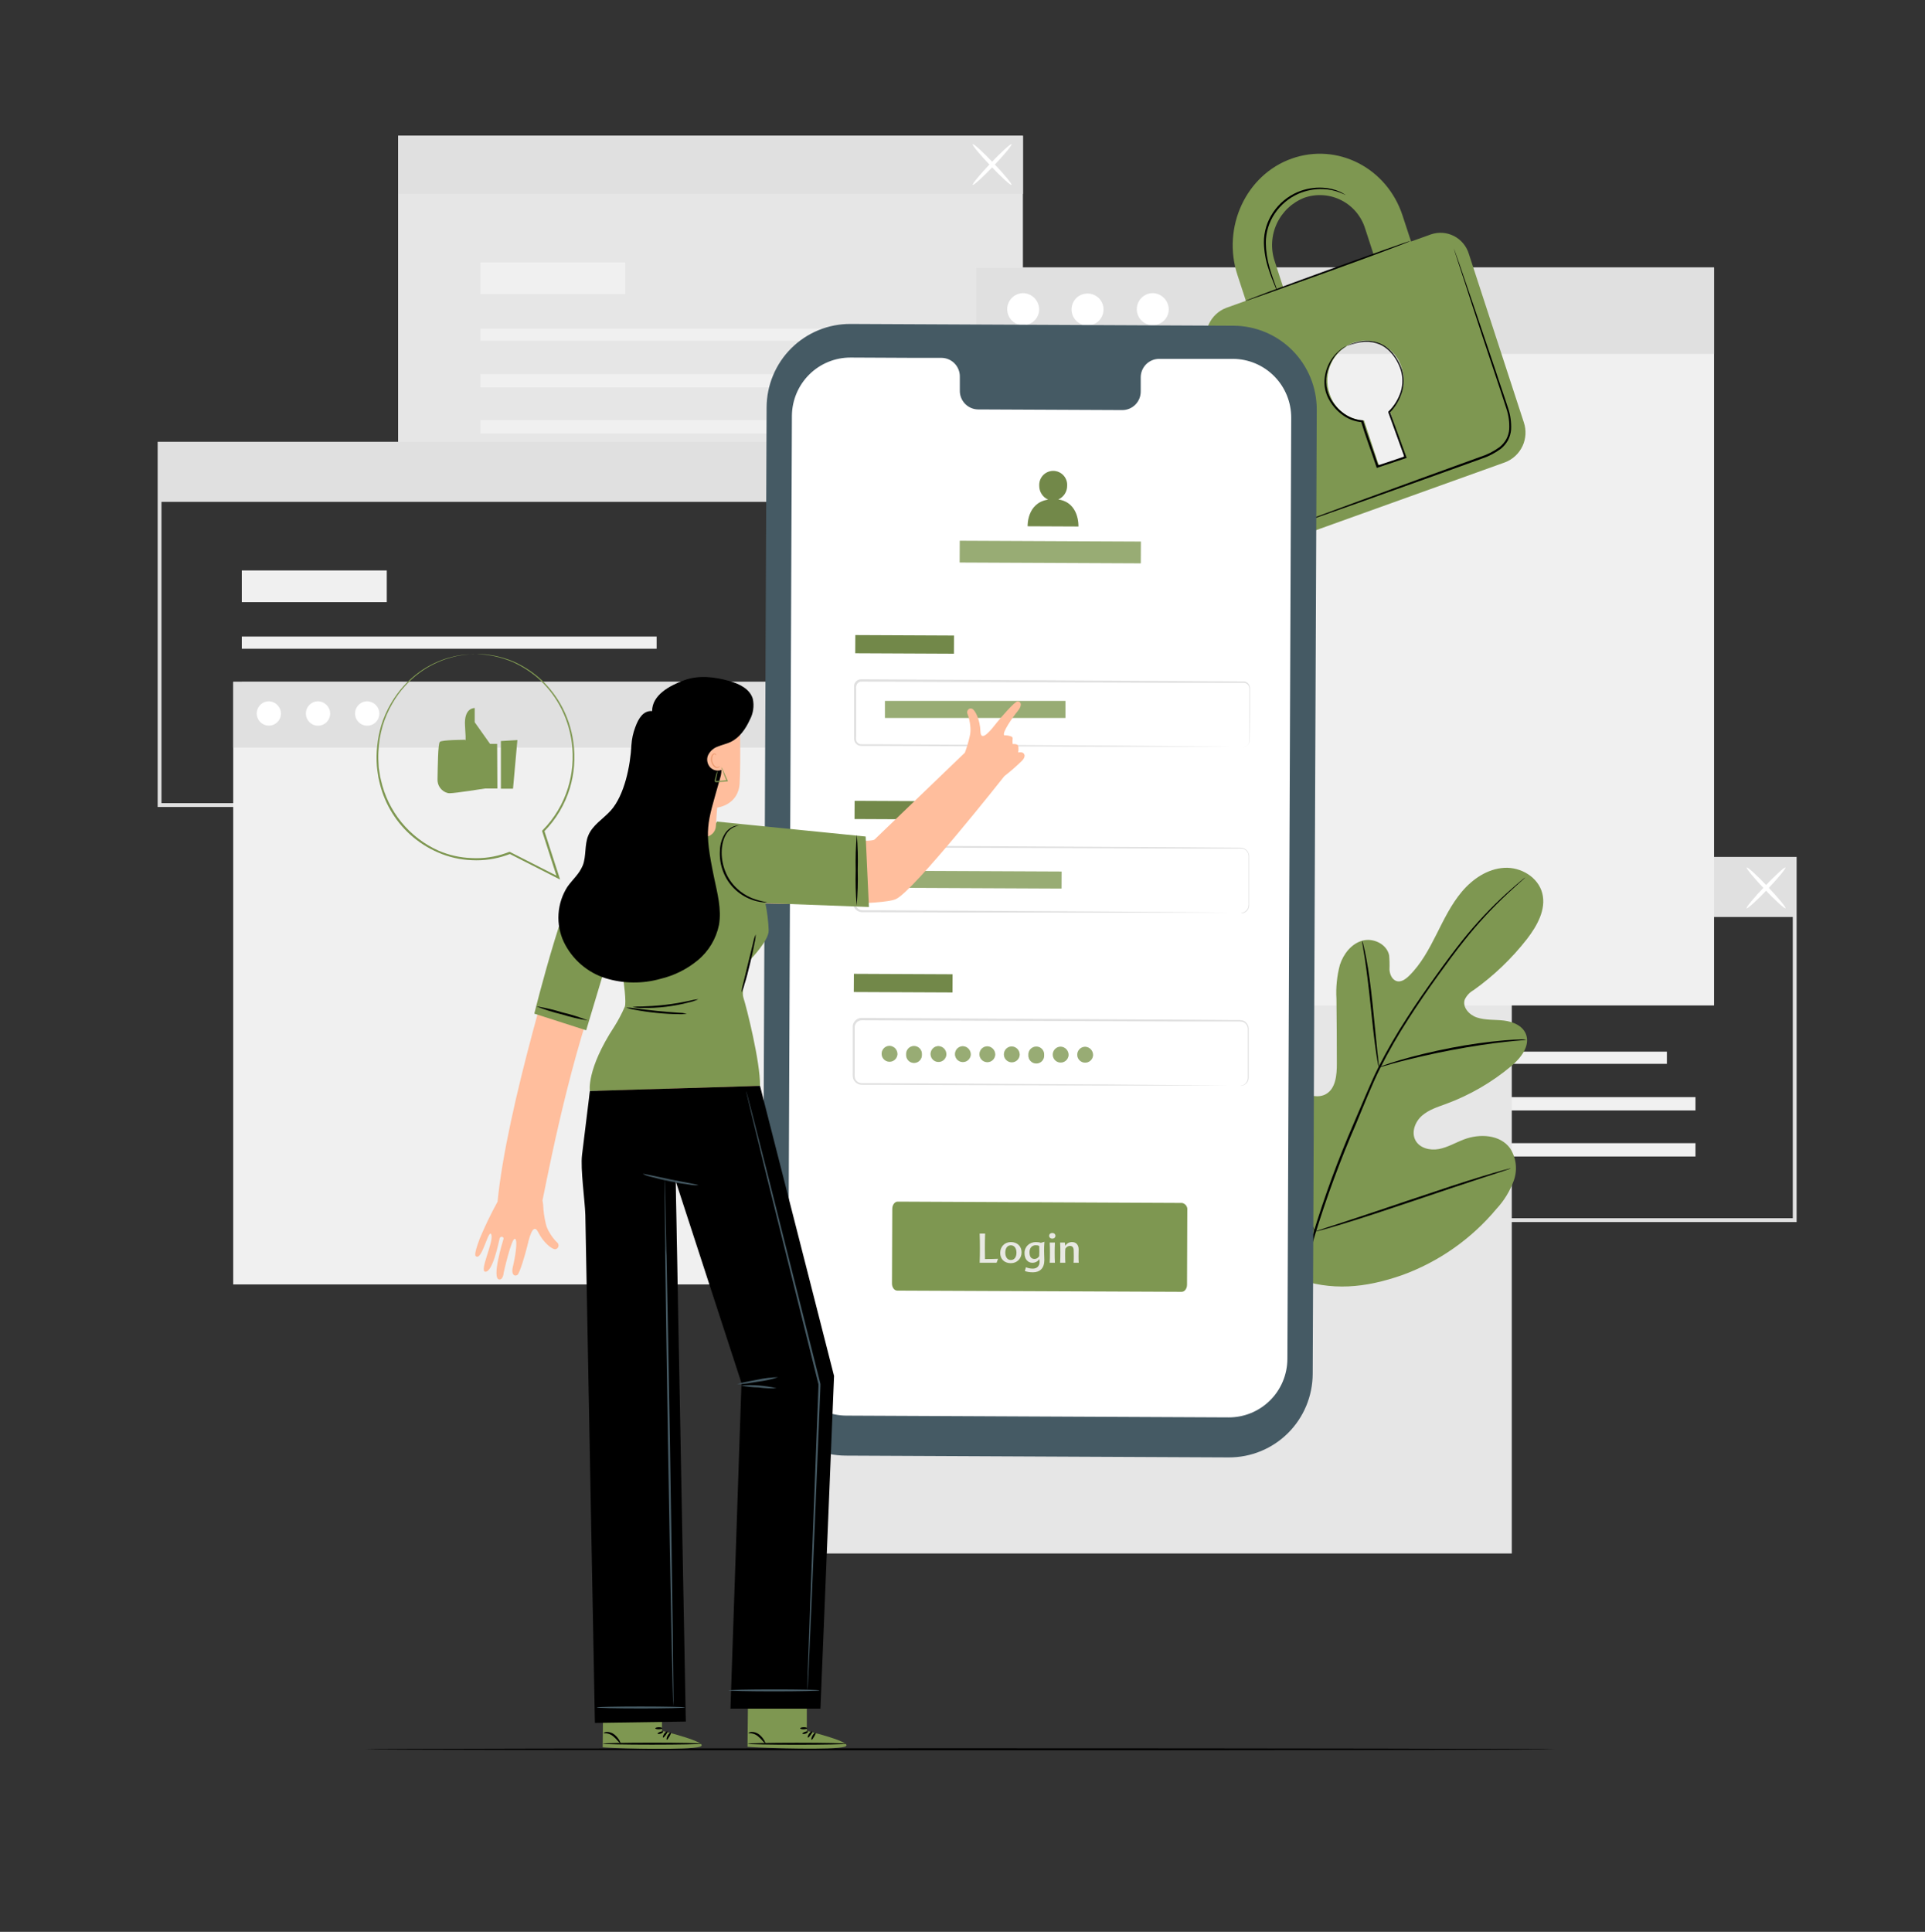 <svg width="284" height="285" viewBox="0 0 284 285" fill="none" xmlns="http://www.w3.org/2000/svg">
<rect x="0" y="0" width="284" height="285" fill="#333333" stroke="none"/>
<path d="M265.059 180.287H172.297V126.418H265.059V180.287ZM172.863 179.719H264.493V126.986H172.863V179.719Z" fill="#E0E0E0"/>
<path d="M245.92 155.145H184.719V156.945H245.92V155.145Z" fill="#F0F0F0"/>
<path d="M250.137 161.855H184.719V163.821H250.137V161.855Z" fill="#F0F0F0"/>
<path d="M250.137 168.648H184.719V170.614H250.137V168.648Z" fill="#F0F0F0"/>
<path d="M206.108 145.391H184.719V150.065H206.108V145.391Z" fill="#F0F0F0"/>
<path d="M264.773 126.703H172.594V135.28H264.773V126.703Z" fill="#E0E0E0"/>
<path d="M257.68 133.998C257.561 133.885 258.75 132.448 260.329 130.789C261.908 129.13 263.295 127.875 263.408 127.983C263.521 128.091 262.338 129.534 260.759 131.198C259.18 132.862 257.793 134.112 257.68 133.998Z" fill="white"/>
<path d="M263.424 133.995C263.31 134.109 261.929 132.859 260.345 131.195C258.76 129.53 257.577 128.093 257.696 127.98C257.815 127.866 259.19 129.116 260.775 130.786C262.36 132.456 263.531 133.881 263.424 133.995Z" fill="white"/>
<path d="M150.913 20.027H58.734V73.334H150.913V20.027Z" fill="#E6E6E6"/>
<path d="M132.069 48.473H70.867V50.273H132.069V48.473Z" fill="#F0F0F0"/>
<path d="M136.285 55.188H70.867V57.153H136.285V55.188Z" fill="#F0F0F0"/>
<path d="M136.285 61.98H70.867V63.946H136.285V61.98Z" fill="#F0F0F0"/>
<path d="M92.256 38.719H70.867V43.393H92.256V38.719Z" fill="#F0F0F0"/>
<path d="M150.913 20.027H58.734V28.604H150.913V20.027Z" fill="#E0E0E0"/>
<path d="M143.508 27.282C143.389 27.174 144.578 25.732 146.157 24.073C147.736 22.414 149.123 21.159 149.236 21.273C149.349 21.386 148.166 22.823 146.587 24.482C145.008 26.14 143.621 27.384 143.508 27.282Z" fill="white"/>
<path d="M149.236 27.282C149.123 27.396 147.742 26.146 146.157 24.482C144.572 22.818 143.389 21.386 143.508 21.273C143.627 21.159 145.002 22.409 146.587 24.073C148.172 25.737 149.355 27.174 149.236 27.282Z" fill="white"/>
<path d="M116.003 119.051H23.258V65.176H116.003V119.051ZM23.824 118.483H115.437V65.744H23.824V118.483Z" fill="#E0E0E0"/>
<path d="M96.874 93.906H35.672V95.707H96.874V93.906Z" fill="#F0F0F0"/>
<path d="M101.09 100.621H35.672V102.586H101.09V100.621Z" fill="#F0F0F0"/>
<path d="M101.09 107.414H35.672V109.379H101.09V107.414Z" fill="#F0F0F0"/>
<path d="M57.061 84.156H35.672V88.831H57.061V84.156Z" fill="#F0F0F0"/>
<path d="M115.718 65.461H23.539V74.038H115.718V65.461Z" fill="#E0E0E0"/>
<path d="M223.037 131.395H114.195V229.181H223.037V131.395Z" fill="#E6E6E6"/>
<path d="M119.668 100.594H34.406V189.491H119.668V100.594Z" fill="#F0F0F0"/>
<path d="M119.668 100.594H34.406V110.278H119.668V100.594Z" fill="#E0E0E0"/>
<path d="M41.45 105.335C41.435 105.687 41.317 106.025 41.111 106.31C40.906 106.594 40.621 106.812 40.293 106.936C39.965 107.06 39.608 107.084 39.267 107.006C38.925 106.928 38.614 106.751 38.372 106.497C38.13 106.243 37.967 105.924 37.904 105.578C37.841 105.232 37.881 104.875 38.018 104.552C38.156 104.228 38.385 103.953 38.677 103.759C38.969 103.565 39.312 103.461 39.662 103.461C40.146 103.473 40.606 103.677 40.941 104.028C41.276 104.379 41.459 104.849 41.45 105.335Z" fill="white"/>
<path d="M48.712 105.335C48.697 105.688 48.58 106.029 48.374 106.315C48.168 106.602 47.883 106.821 47.553 106.946C47.224 107.071 46.866 107.096 46.523 107.018C46.179 106.939 45.867 106.762 45.623 106.507C45.38 106.252 45.217 105.93 45.154 105.583C45.091 105.236 45.131 104.877 45.27 104.553C45.408 104.228 45.639 103.951 45.933 103.757C46.227 103.563 46.572 103.46 46.923 103.461C47.408 103.473 47.868 103.677 48.203 104.028C48.538 104.379 48.721 104.849 48.712 105.335Z" fill="white"/>
<path d="M55.97 105.335C55.955 105.688 55.838 106.029 55.632 106.315C55.426 106.602 55.141 106.821 54.811 106.946C54.482 107.071 54.124 107.096 53.781 107.018C53.437 106.939 53.124 106.762 52.881 106.507C52.638 106.252 52.474 105.93 52.412 105.583C52.349 105.236 52.389 104.877 52.528 104.553C52.666 104.228 52.897 103.951 53.191 103.757C53.485 103.563 53.829 103.46 54.181 103.461C54.666 103.473 55.126 103.677 55.461 104.028C55.796 104.379 55.979 104.849 55.97 105.335Z" fill="white"/>
<path d="M252.881 39.469H144.039V148.332H252.881V39.469Z" fill="#F0F0F0"/>
<path d="M252.881 39.469H144.039V52.22H252.881V39.469Z" fill="#E0E0E0"/>
<path d="M153.312 45.717C153.292 46.181 153.137 46.628 152.866 47.004C152.594 47.38 152.219 47.667 151.787 47.831C151.354 47.995 150.883 48.027 150.432 47.925C149.981 47.822 149.57 47.589 149.25 47.254C148.93 46.919 148.715 46.497 148.632 46.04C148.549 45.584 148.601 45.113 148.783 44.686C148.964 44.259 149.266 43.895 149.652 43.639C150.037 43.383 150.489 43.246 150.952 43.246C151.591 43.261 152.198 43.529 152.64 43.992C153.083 44.456 153.324 45.075 153.312 45.717Z" fill="white"/>
<path d="M162.182 44.05C162.496 44.391 162.703 44.819 162.776 45.277C162.85 45.736 162.787 46.207 162.596 46.63C162.405 47.054 162.095 47.412 161.702 47.659C161.31 47.907 160.854 48.033 160.391 48.022C159.928 48.011 159.478 47.864 159.098 47.598C158.718 47.333 158.424 46.961 158.253 46.529C158.082 46.097 158.041 45.624 158.136 45.169C158.231 44.714 158.457 44.297 158.786 43.97C159.248 43.529 159.864 43.29 160.501 43.305C161.137 43.32 161.742 43.588 162.182 44.05Z" fill="white"/>
<path d="M172.429 45.717C172.409 46.181 172.254 46.628 171.983 47.004C171.712 47.38 171.336 47.667 170.904 47.831C170.471 47.995 170 48.027 169.549 47.925C169.098 47.822 168.687 47.589 168.367 47.254C168.047 46.919 167.832 46.497 167.749 46.04C167.666 45.584 167.719 45.113 167.9 44.686C168.081 44.259 168.383 43.895 168.769 43.639C169.155 43.383 169.607 43.246 170.069 43.246C170.708 43.261 171.315 43.529 171.757 43.992C172.2 44.456 172.441 45.075 172.429 45.717Z" fill="white"/>
<path d="M229.369 258.066C229.369 258.145 190.066 258.213 141.599 258.213C93.132 258.213 53.812 258.145 53.812 258.066C53.812 257.986 93.11 257.918 141.599 257.918C190.088 257.918 229.369 257.992 229.369 258.066Z" fill="black"/>
<path d="M191.073 188.532C182.329 182.403 180.348 171.026 180.693 160.797C180.75 159.093 180.563 157.286 181.372 155.793C182.182 154.299 184.072 153.271 185.595 153.986C186.857 154.583 187.406 156.06 188.113 157.281C189.057 158.907 190.441 160.233 192.104 161.103C193.185 161.671 194.526 162.012 195.596 161.421C197.067 160.609 197.237 158.581 197.226 156.877C197.226 153.708 197.207 150.542 197.169 147.381C197.068 145.683 197.24 143.979 197.679 142.337C198.205 140.724 199.377 139.23 200.978 138.775C202.58 138.321 204.578 139.258 204.94 140.917C205.003 141.619 205.02 142.325 204.991 143.03C205.037 143.74 205.365 144.518 206.027 144.734C206.689 144.949 207.38 144.455 207.889 143.955C209.633 142.251 210.821 140.031 211.925 137.838C213.029 135.646 214.11 133.391 215.694 131.522C217.279 129.653 219.47 128.171 221.92 128.029C224.371 127.887 226.924 129.398 227.535 131.783C228.146 134.169 226.76 136.606 225.271 138.542C223.025 141.417 220.377 143.952 217.409 146.068C216.83 146.386 216.368 146.882 216.091 147.483C215.723 148.619 216.793 149.755 217.908 150.113C219.17 150.533 220.539 150.402 221.87 150.561C223.2 150.72 224.615 151.3 225.118 152.549C225.809 154.287 224.36 156.105 222.939 157.298C220.087 159.683 216.847 161.56 213.363 162.847C212.117 163.302 210.81 163.705 209.802 164.58C208.795 165.454 208.195 166.982 208.801 168.181C209.406 169.379 210.963 169.76 212.27 169.515C213.578 169.271 214.738 168.567 215.983 168.095C218.309 167.215 221.309 167.374 222.775 169.391C223.229 170.085 223.517 170.876 223.615 171.701C223.713 172.526 223.619 173.362 223.341 174.145C222.775 175.702 221.903 177.129 220.777 178.342C217.07 182.787 212.253 186.164 206.82 188.129C201.426 190.003 196.428 190.514 191.068 188.543" fill="#7E9751"/>
<path d="M225.046 129.434C225.046 129.434 224.995 129.49 224.882 129.593L224.378 130.041C223.937 130.439 223.286 131.018 222.465 131.785C220.138 133.953 217.978 136.294 216.002 138.789C214.739 140.362 213.432 142.145 212.04 144.082C210.647 146.019 209.21 148.109 207.783 150.33C206.263 152.672 204.87 155.096 203.612 157.589C202.955 158.89 202.378 160.248 201.784 161.634L200.029 165.865C197.716 171.195 195.702 176.651 193.996 182.206C192.621 186.752 191.674 191.417 191.166 196.14C190.836 199.327 190.783 202.537 191.007 205.733C191.098 206.869 191.183 207.738 191.262 208.329C191.296 208.613 191.318 208.84 191.341 209.005V209.238C191.317 209.164 191.3 209.088 191.29 209.01C191.262 208.846 191.228 208.624 191.183 208.34C191.081 207.772 190.973 206.875 190.871 205.739C190.598 202.536 190.617 199.316 190.928 196.117C191.404 191.374 192.331 186.687 193.696 182.121C195.388 176.55 197.396 171.081 199.712 165.74L201.512 161.526C202.106 160.145 202.689 158.776 203.352 157.47C204.619 154.969 206.022 152.54 207.557 150.194C209.006 147.922 210.466 145.866 211.842 143.946C213.217 142.026 214.547 140.231 215.804 138.664C217.8 136.176 219.989 133.851 222.352 131.711C223.19 130.956 223.858 130.388 224.311 130.007L224.837 129.581C224.901 129.525 224.972 129.475 225.046 129.434Z" fill="black"/>
<path d="M203.421 157.455C203.341 157.221 203.286 156.979 203.257 156.734C203.166 156.262 203.064 155.598 202.945 154.734C202.702 153.03 202.453 150.696 202.187 148.111C201.921 145.527 201.621 143.187 201.372 141.5C201.242 140.659 201.129 139.983 201.049 139.512C200.987 139.271 200.955 139.023 200.953 138.773C201.051 139.001 201.121 139.239 201.163 139.483C201.287 139.949 201.429 140.619 201.587 141.466C201.91 143.17 202.227 145.487 202.493 148.077C202.759 150.667 202.985 152.939 203.161 154.706C203.245 155.501 203.319 156.177 203.376 156.717C203.42 156.96 203.435 157.208 203.421 157.455Z" fill="black"/>
<path d="M225.2 153.378C224.925 153.438 224.645 153.473 224.363 153.481C223.797 153.532 222.993 153.6 221.997 153.713C220.005 153.929 217.265 154.327 214.26 154.895C211.254 155.463 208.554 156.105 206.613 156.599C205.645 156.849 204.864 157.076 204.349 157.229C204.074 157.327 203.789 157.396 203.5 157.434C203.762 157.302 204.034 157.193 204.315 157.11C204.847 156.923 205.617 156.661 206.579 156.383C208.509 155.815 211.209 155.139 214.226 154.56C216.781 154.069 219.36 153.709 221.952 153.481C222.953 153.395 223.763 153.361 224.329 153.35C224.62 153.33 224.912 153.34 225.2 153.378Z" fill="black"/>
<path d="M193.968 181.721C193.907 181.639 193.858 181.549 193.821 181.454L193.447 180.664C193.124 179.977 192.689 178.96 192.168 177.716C191.115 175.217 189.774 171.718 188.347 167.833C186.921 163.948 185.608 160.449 184.612 157.922C184.125 156.695 183.723 155.689 183.423 154.94L183.106 154.127C183.062 154.034 183.032 153.934 183.016 153.832C183.076 153.914 183.125 154.004 183.163 154.099L183.536 154.889C183.853 155.576 184.295 156.593 184.816 157.836C185.868 160.336 187.21 163.835 188.636 167.72C190.062 171.605 191.375 175.104 192.372 177.631C192.858 178.858 193.26 179.863 193.555 180.613C193.685 180.937 193.792 181.181 193.877 181.425C193.921 181.519 193.952 181.619 193.968 181.721Z" fill="black"/>
<path d="M222.886 172.367C222.795 172.419 222.698 172.459 222.597 172.486L221.759 172.77L218.663 173.776C216.048 174.628 212.437 175.843 208.475 177.184C204.513 178.524 200.885 179.717 198.253 180.512C196.94 180.916 195.871 181.222 195.129 181.427L194.274 181.648C194.175 181.68 194.073 181.701 193.969 181.711C194.059 181.659 194.156 181.618 194.257 181.592L195.095 181.308L198.191 180.302C200.806 179.45 204.417 178.235 208.379 176.894C212.341 175.554 215.963 174.361 218.595 173.566C219.914 173.162 220.978 172.856 221.725 172.651L222.58 172.43C222.679 172.398 222.782 172.377 222.886 172.367Z" fill="black"/>
<path d="M211.092 34.585L208.177 35.63L206.926 31.808C204.628 24.759 197.304 21.016 190.574 23.396C183.844 25.776 180.262 33.506 182.559 40.555L183.81 44.378L180.884 45.428C179.768 45.863 178.862 46.712 178.354 47.799C177.846 48.887 177.775 50.129 178.156 51.267L186.267 76.14C186.435 76.704 186.715 77.228 187.089 77.681C187.463 78.134 187.924 78.507 188.445 78.778C188.965 79.048 189.535 79.211 190.119 79.257C190.704 79.302 191.292 79.23 191.848 79.043L222.055 68.2C223.186 67.766 224.104 66.909 224.619 65.81C225.133 64.71 225.202 63.453 224.811 62.304L216.695 37.431C216.522 36.869 216.238 36.347 215.861 35.898C215.483 35.448 215.018 35.08 214.495 34.814C213.972 34.549 213.401 34.391 212.817 34.352C212.232 34.313 211.645 34.392 211.092 34.585ZM188.067 38.561C187.447 36.728 187.558 34.726 188.377 32.974C189.196 31.221 190.659 29.855 192.459 29.161C193.348 28.856 194.289 28.733 195.226 28.801C196.163 28.869 197.077 29.125 197.913 29.555C198.75 29.985 199.491 30.58 200.093 31.303C200.695 32.027 201.146 32.865 201.419 33.767L202.664 37.59L189.312 42.384L188.067 38.561ZM205.047 60.634L207.118 66.984C207.156 67.111 207.144 67.249 207.084 67.367C207.024 67.485 206.921 67.576 206.796 67.62L203.892 68.66C203.776 68.692 203.653 68.678 203.547 68.621C203.442 68.563 203.363 68.468 203.326 68.353L201.237 62.031C200.086 61.968 198.981 61.553 198.071 60.843C197.16 60.132 196.488 59.16 196.143 58.055C195.651 56.595 195.741 55 196.394 53.604C197.047 52.209 198.213 51.121 199.647 50.569C200.355 50.326 201.105 50.229 201.851 50.283C202.598 50.337 203.325 50.541 203.991 50.884C204.657 51.226 205.248 51.7 205.728 52.276C206.208 52.852 206.567 53.52 206.784 54.238C207.148 55.36 207.179 56.565 206.871 57.703C206.563 58.843 205.931 59.867 205.052 60.651L205.047 60.634Z" fill="#7E9751"/>
<path d="M208.046 35.561C208.046 35.64 202.641 37.679 195.917 40.105C189.193 42.53 183.708 44.478 183.68 44.421C183.651 44.365 189.085 42.309 195.815 39.877C202.545 37.446 208.018 35.487 208.046 35.561Z" fill="black"/>
<path d="M214.464 36.605C214.489 36.655 214.509 36.706 214.526 36.759C214.571 36.872 214.622 37.02 214.69 37.202C214.837 37.617 215.041 38.19 215.296 38.906L217.469 45.256C218.375 47.948 219.456 51.141 220.656 54.685C221.222 56.463 221.89 58.314 222.512 60.263C222.845 61.267 222.989 62.324 222.937 63.381C222.889 63.931 222.733 64.465 222.478 64.954C222.206 65.442 221.843 65.872 221.408 66.221C220.534 66.862 219.563 67.358 218.533 67.692L215.618 68.743L210.1 70.725L200.755 74.065L194.444 76.292L192.746 76.86L192.293 77.007C192.245 77.029 192.193 77.042 192.141 77.047C192.141 77.047 192.186 77.047 192.282 76.979L192.724 76.803L194.422 76.161L200.699 73.844L210.026 70.436L215.533 68.436L218.448 67.38C219.449 67.059 220.392 66.578 221.239 65.954C221.643 65.63 221.981 65.231 222.235 64.778C222.475 64.326 222.619 63.829 222.659 63.319C222.711 62.3 222.573 61.281 222.252 60.314C221.641 58.383 220.995 56.514 220.412 54.736C219.235 51.186 218.148 47.983 217.288 45.29C216.428 42.598 215.703 40.434 215.205 38.911C214.967 38.167 214.786 37.588 214.639 37.168L214.503 36.713C214.486 36.679 214.473 36.643 214.464 36.605Z" fill="black"/>
<path d="M198.525 28.774C198.525 28.774 198.225 28.626 197.67 28.399C196.88 28.094 196.043 27.925 195.197 27.899C193.942 27.856 192.693 28.092 191.54 28.592C190.139 29.214 188.94 30.22 188.082 31.494C187.219 32.765 186.755 34.267 186.752 35.805C186.764 37.066 186.954 38.319 187.318 39.526C187.612 40.56 187.918 41.383 188.122 41.957C188.242 42.248 188.34 42.548 188.416 42.854C188.255 42.582 188.121 42.295 188.014 41.997C187.782 41.429 187.448 40.622 187.12 39.583C186.717 38.363 186.498 37.09 186.469 35.805C186.454 34.209 186.928 32.647 187.827 31.33C188.715 30.009 189.963 28.971 191.422 28.342C192.61 27.84 193.898 27.618 195.185 27.694C196.05 27.739 196.9 27.941 197.693 28.291C197.905 28.389 198.109 28.503 198.304 28.632C198.385 28.667 198.459 28.715 198.525 28.774Z" fill="black"/>
<path d="M198.79 51.001C198.881 50.946 198.975 50.898 199.073 50.859C199.357 50.73 199.65 50.626 199.951 50.546C200.428 50.405 200.92 50.321 201.417 50.296C202.092 50.26 202.768 50.362 203.403 50.597C204.852 51.108 206.182 52.591 206.839 54.573C207.154 55.637 207.154 56.77 206.839 57.834C206.49 58.988 205.864 60.039 205.016 60.895L205.05 60.742C205.803 62.815 206.624 65.064 207.473 67.41L207.524 67.552L207.382 67.603L206.086 68.035L203.256 68.983L203.115 69.029L203.069 68.887C202.294 66.535 201.445 64.343 200.805 62.19L200.93 62.287C199.823 62.194 198.768 61.778 197.896 61.088C197.107 60.478 196.46 59.703 196 58.816C195.585 58.03 195.378 57.15 195.4 56.26C195.426 55.351 195.652 54.459 196.062 53.648C196.472 52.837 197.056 52.127 197.772 51.569C198.066 51.329 198.397 51.137 198.751 51.001C198.431 51.191 198.121 51.398 197.822 51.62C197.036 52.287 196.434 53.146 196.074 54.113C195.764 54.843 195.619 55.632 195.649 56.425C195.68 57.217 195.884 57.993 196.249 58.697C196.701 59.55 197.333 60.294 198.1 60.878C198.932 61.533 199.938 61.928 200.992 62.014H201.088L201.117 62.099C201.739 64.212 202.594 66.422 203.381 68.785L203.194 68.694L206.024 67.745L207.314 67.308L207.224 67.501C206.38 65.155 205.565 62.9 204.818 60.827V60.742L204.886 60.674C205.709 59.853 206.323 58.846 206.675 57.737C206.975 56.719 206.975 55.636 206.675 54.619C206.058 52.71 204.784 51.262 203.403 50.751C202.792 50.514 202.139 50.404 201.484 50.427C200.996 50.438 200.509 50.505 200.036 50.626C199.192 50.836 198.796 51.029 198.79 51.001Z" fill="black"/>
<path d="M181.292 215.007L124.754 214.745C121.489 214.727 118.365 213.41 116.067 211.082C113.769 208.753 112.487 205.605 112.5 202.329L113.1 60.096C113.107 58.473 113.432 56.867 114.058 55.37C114.683 53.873 115.597 52.514 116.746 51.371C117.895 50.229 119.257 49.325 120.754 48.711C122.252 48.097 123.855 47.785 125.473 47.793L182.005 48.054C185.27 48.071 188.395 49.387 190.694 51.714C192.992 54.041 194.277 57.189 194.264 60.465L193.665 202.692C193.658 204.316 193.333 205.923 192.707 207.421C192.082 208.918 191.168 210.278 190.02 211.421C188.871 212.565 187.509 213.47 186.011 214.085C184.513 214.7 182.91 215.013 181.292 215.007Z" fill="#455A64"/>
<path d="M181.922 52.943H170.964C170.606 52.95 170.254 53.027 169.926 53.171C169.598 53.314 169.302 53.521 169.054 53.779C168.806 54.038 168.611 54.343 168.48 54.677C168.349 55.011 168.286 55.368 168.292 55.727V57.72C168.299 58.079 168.235 58.435 168.105 58.769C167.974 59.102 167.779 59.407 167.531 59.665C167.283 59.923 166.986 60.129 166.659 60.272C166.331 60.415 165.978 60.492 165.621 60.498L144.26 60.401C143.537 60.382 142.852 60.075 142.354 59.549C141.857 59.023 141.587 58.32 141.606 57.595V55.602C141.624 54.877 141.355 54.175 140.859 53.649C140.362 53.123 139.678 52.816 138.957 52.796H135.102L125.508 52.75C123.227 52.736 121.032 53.631 119.406 55.237C117.78 56.844 116.854 59.031 116.832 61.321L116.266 200.152C116.261 201.288 116.478 202.414 116.907 203.465C117.335 204.517 117.966 205.473 118.762 206.28C119.559 207.087 120.507 207.729 121.55 208.169C122.594 208.608 123.714 208.837 124.846 208.842L181.265 209.104C182.398 209.109 183.521 208.89 184.569 208.46C185.618 208.03 186.572 207.396 187.376 206.596C188.181 205.796 188.821 204.845 189.259 203.797C189.697 202.748 189.925 201.624 189.931 200.487L190.497 61.656C190.51 59.36 189.615 57.152 188.007 55.518C186.399 53.885 184.21 52.958 181.922 52.943Z" fill="white"/>
<path d="M174.327 190.582L132.375 190.4C131.939 190.4 131.588 189.923 131.594 189.343L131.639 178.33C131.639 177.762 131.996 177.273 132.432 177.273L174.383 177.467C174.625 177.508 174.841 177.642 174.987 177.84C175.132 178.038 175.196 178.285 175.165 178.529L175.125 189.531C175.125 190.116 174.763 190.587 174.327 190.582Z" fill="#7E9751"/>
<path d="M145.3 184.213C145.3 184.789 145.306 185.215 145.318 185.743C145.96 185.743 146.794 185.731 147.25 185.707L147.028 186.289H144.532C144.562 185.491 144.568 185.023 144.568 184.213C144.568 183.337 144.562 182.845 144.532 181.987H145.336C145.306 182.845 145.3 183.337 145.3 184.213ZM147.562 184.837C147.562 183.943 148.198 183.241 149.134 183.241C150.1 183.241 150.718 183.871 150.718 184.765C150.718 185.647 150.07 186.355 149.134 186.355C148.162 186.355 147.562 185.737 147.562 184.837ZM149.962 184.801C149.962 184.159 149.656 183.715 149.134 183.715C148.612 183.715 148.312 184.159 148.312 184.801C148.312 185.437 148.612 185.887 149.134 185.887C149.662 185.887 149.962 185.443 149.962 184.801ZM152.306 186.295C151.7 186.295 151.148 185.827 151.148 184.867C151.148 183.889 151.904 183.241 152.828 183.241C153.146 183.241 153.356 183.277 153.578 183.349L154.094 183.193C154.046 183.661 154.04 184.099 154.04 184.579C154.04 185.077 154.076 185.461 154.076 185.893C154.076 187.105 153.416 187.699 152.396 187.699C151.904 187.699 151.514 187.627 151.202 187.513L151.358 186.955C151.664 187.081 152.006 187.159 152.378 187.159C152.966 187.159 153.374 186.793 153.374 186.157C153.374 185.965 153.368 185.869 153.35 185.737C153.11 186.109 152.72 186.295 152.306 186.295ZM151.886 184.717C151.886 185.479 152.18 185.731 152.63 185.731C152.894 185.731 153.128 185.611 153.32 185.311C153.332 185.119 153.338 184.909 153.338 184.669C153.338 184.321 153.332 183.955 153.32 183.805C153.164 183.733 153.014 183.703 152.798 183.703C152.312 183.703 151.886 184.063 151.886 184.717ZM155.599 184.813C155.599 185.383 155.605 185.725 155.635 186.289H154.867C154.897 185.725 154.903 185.383 154.903 184.813C154.903 184.201 154.897 183.913 154.867 183.313H155.635C155.605 183.913 155.599 184.201 155.599 184.813ZM155.713 182.311C155.713 182.539 155.545 182.731 155.251 182.731C154.951 182.731 154.783 182.539 154.783 182.311C154.783 182.095 154.951 181.903 155.251 181.903C155.545 181.903 155.713 182.095 155.713 182.311ZM157.098 183.313L157.158 183.799C157.404 183.427 157.728 183.241 158.166 183.241C158.742 183.241 159.138 183.637 159.138 184.321C159.138 184.711 159.12 184.945 159.12 185.269C159.12 185.665 159.12 185.887 159.15 186.289H158.388C158.412 185.911 158.418 185.695 158.418 185.305C158.418 184.957 158.412 184.585 158.4 184.387C158.376 183.997 158.172 183.805 157.854 183.805C157.602 183.805 157.35 183.937 157.17 184.219C157.146 184.465 157.14 184.837 157.14 185.173C157.14 185.605 157.146 185.857 157.17 186.289H156.402C156.432 185.725 156.438 185.383 156.438 184.813C156.438 184.201 156.432 183.919 156.402 183.313H157.098Z" fill="#E8E8E3"/>
<path d="M140.745 93.758L126.188 93.691L126.175 96.372L140.733 96.439L140.745 93.758Z" fill="#7E9751"/>
<path opacity="0.1" d="M140.745 93.758L126.188 93.691L126.175 96.372L140.733 96.439L140.745 93.758Z" fill="black"/>
<path d="M183.421 110.215C183.535 110.204 183.648 110.177 183.755 110.136C183.912 110.074 184.048 109.97 184.148 109.834C184.248 109.698 184.308 109.537 184.321 109.369C184.321 108.466 184.321 107.148 184.321 105.455C184.321 104.609 184.321 103.661 184.321 102.615C184.321 102.36 184.321 102.093 184.321 101.826C184.358 101.567 184.302 101.303 184.162 101.082C184.085 100.976 183.983 100.889 183.866 100.829C183.749 100.769 183.62 100.737 183.489 100.735H182.606H174.427L127.087 100.559C126.966 100.557 126.846 100.585 126.738 100.639C126.629 100.693 126.535 100.773 126.464 100.872C126.328 101.094 126.275 101.358 126.317 101.616C126.317 102.184 126.317 102.752 126.317 103.32C126.317 104.456 126.317 105.592 126.317 106.728C126.317 107.296 126.317 107.864 126.317 108.432C126.294 108.696 126.294 108.962 126.317 109.227C126.347 109.34 126.402 109.445 126.479 109.534C126.555 109.623 126.651 109.692 126.759 109.738C126.87 109.783 126.99 109.804 127.11 109.801H129.991L142.561 109.869L163.843 109.999L178.191 110.113L182.091 110.158H183.104C183.336 110.158 183.449 110.158 183.449 110.158H183.104H182.091H178.191H163.843L142.561 110.09L129.991 110.039H127.11C126.951 110.046 126.793 110.019 126.646 109.96C126.496 109.896 126.364 109.799 126.258 109.676C126.152 109.553 126.076 109.407 126.034 109.25C126.001 109.101 125.99 108.948 126 108.795V108.375C126 107.807 126 107.239 126 106.671C126 105.535 126 104.399 126 103.263C126 102.695 126 102.127 126 101.559C125.989 101.408 125.989 101.256 126 101.105C126.021 100.937 126.086 100.779 126.187 100.644C126.285 100.507 126.414 100.396 126.564 100.32C126.714 100.244 126.879 100.205 127.047 100.207L174.388 100.468L182.566 100.525H183.449C183.605 100.525 183.758 100.563 183.896 100.635C184.034 100.707 184.153 100.812 184.242 100.94C184.401 101.187 184.466 101.484 184.423 101.775C184.423 102.042 184.423 102.309 184.423 102.564C184.423 103.598 184.423 104.547 184.423 105.404C184.423 107.108 184.383 108.415 184.372 109.324C184.358 109.498 184.295 109.665 184.189 109.805C184.084 109.945 183.941 110.052 183.778 110.113C183.67 110.18 183.547 110.215 183.421 110.215Z" fill="#E0E0E0"/>
<path d="M157.187 103.41H130.562V105.915H157.187V103.41Z" fill="#7E9751"/>
<path opacity="0.2" d="M157.187 103.41H130.562V105.915H157.187V103.41Z" fill="white"/>
<path d="M140.643 118.215L126.086 118.148L126.074 120.829L140.631 120.896L140.643 118.215Z" fill="#7E9751"/>
<path opacity="0.1" d="M140.643 118.215L126.086 118.148L126.074 120.829L140.631 120.896L140.643 118.215Z" fill="black"/>
<path d="M183.051 134.676C183.166 134.662 183.279 134.641 183.391 134.614C183.549 134.563 183.694 134.479 183.817 134.368C183.94 134.256 184.038 134.119 184.104 133.966C184.193 133.737 184.228 133.49 184.206 133.245C184.206 132.972 184.206 132.677 184.206 132.347C184.206 131.688 184.206 130.939 184.206 130.075V126.469C184.233 126.207 184.175 125.945 184.042 125.719C183.902 125.487 183.683 125.315 183.425 125.236C183.143 125.186 182.856 125.17 182.57 125.191H174.425L127.249 125.014C126.996 125.015 126.751 125.108 126.56 125.276C126.37 125.445 126.246 125.676 126.214 125.929C126.214 126.469 126.214 127.065 126.214 127.633C126.214 128.769 126.214 129.905 126.214 131.041C126.214 131.609 126.214 132.177 126.214 132.745C126.192 133.01 126.204 133.277 126.248 133.54C126.318 133.77 126.464 133.97 126.661 134.108C126.87 134.241 127.115 134.305 127.363 134.29H128.149H129.785L142.311 134.352L163.519 134.483L177.816 134.597L181.704 134.642H182.717H183.057H182.717H181.704H177.816H163.519L142.299 134.619L129.774 134.574H127.312C127.005 134.592 126.702 134.51 126.446 134.341C126.188 134.162 126 133.899 125.914 133.597C125.863 133.308 125.848 133.015 125.868 132.722C125.868 132.154 125.868 131.586 125.868 131.018C125.868 129.882 125.868 128.746 125.868 127.61C125.868 127.042 125.868 126.474 125.868 125.906C125.91 125.581 126.067 125.283 126.312 125.066C126.557 124.85 126.872 124.731 127.198 124.73L174.375 124.992L182.519 125.054C182.823 125.036 183.127 125.057 183.425 125.117C183.719 125.213 183.967 125.415 184.121 125.685C184.267 125.935 184.331 126.225 184.302 126.514C184.302 126.781 184.302 127.042 184.302 127.304C184.302 128.332 184.302 129.274 184.302 130.144C184.302 131.013 184.302 131.745 184.302 132.416C184.302 132.739 184.302 133.04 184.302 133.319C184.323 133.573 184.282 133.828 184.183 134.063C184.11 134.219 184.004 134.358 183.872 134.47C183.74 134.582 183.585 134.664 183.419 134.71C183.296 134.72 183.171 134.709 183.051 134.676Z" fill="#E0E0E0"/>
<path d="M140.534 143.734L125.977 143.668L125.964 146.349L140.522 146.415L140.534 143.734Z" fill="#7E9751"/>
<path opacity="0.1" d="M140.534 143.734L125.977 143.668L125.964 146.349L140.522 146.415L140.534 143.734Z" fill="black"/>
<path d="M182.938 160.184C183.052 160.17 183.166 160.149 183.277 160.121C183.435 160.071 183.58 159.988 183.703 159.877C183.826 159.766 183.924 159.631 183.991 159.479C184.079 159.25 184.114 159.003 184.092 158.758C184.092 158.48 184.092 158.19 184.092 157.855C184.092 157.202 184.092 156.446 184.092 155.583V151.976C184.12 151.715 184.062 151.452 183.928 151.226C183.785 150.999 183.567 150.83 183.311 150.749C183.03 150.697 182.743 150.679 182.457 150.698H174.312L127.136 150.522C126.882 150.523 126.637 150.616 126.447 150.784C126.256 150.952 126.133 151.184 126.1 151.436C126.1 152.004 126.1 152.572 126.1 153.14C126.1 154.276 126.1 155.412 126.1 156.548C126.1 157.116 126.1 157.684 126.1 158.252C126.079 158.516 126.09 158.781 126.134 159.042C126.202 159.274 126.348 159.474 126.547 159.61C126.755 159.746 127.002 159.81 127.249 159.792H129.711L142.237 159.86L163.445 159.99L177.742 160.104L181.63 160.149H182.644C182.87 160.149 182.983 160.149 182.983 160.149C182.983 160.149 182.87 160.149 182.644 160.149H181.63H177.742H163.445L142.237 160.087L129.711 160.036H127.249C126.943 160.057 126.638 159.975 126.383 159.803C126.126 159.624 125.938 159.361 125.851 159.059C125.8 158.77 125.785 158.477 125.806 158.184C125.806 157.616 125.806 157.048 125.806 156.48C125.806 155.344 125.806 154.208 125.806 153.072C125.806 152.504 125.806 151.936 125.806 151.34C125.846 151.016 126.003 150.717 126.246 150.501C126.49 150.284 126.805 150.164 127.13 150.164L174.306 150.425L182.451 150.488C182.754 150.469 183.059 150.49 183.357 150.55C183.651 150.647 183.899 150.849 184.053 151.118C184.199 151.368 184.263 151.659 184.234 151.948C184.234 152.215 184.234 152.482 184.234 152.737C184.234 153.765 184.234 154.708 184.234 155.577C184.234 156.446 184.234 157.179 184.234 157.849C184.234 158.173 184.234 158.474 184.234 158.752C184.256 159.006 184.215 159.262 184.115 159.496C184.042 159.653 183.935 159.792 183.804 159.904C183.672 160.015 183.517 160.097 183.351 160.144C183.218 160.189 183.077 160.203 182.938 160.184Z" fill="#E0E0E0"/>
<path d="M156.617 128.578L129.992 128.457L129.981 130.962L156.605 131.083L156.617 128.578Z" fill="#7E9751"/>
<path opacity="0.2" d="M156.617 128.578L129.992 128.457L129.981 130.962L156.605 131.083L156.617 128.578Z" fill="white"/>
<path d="M132.399 155.549C132.382 155.777 132.299 155.996 132.16 156.177C132.021 156.359 131.831 156.495 131.615 156.57C131.399 156.644 131.167 156.653 130.946 156.596C130.724 156.539 130.525 156.418 130.372 156.248C130.219 156.078 130.118 155.867 130.084 155.641C130.049 155.414 130.082 155.183 130.177 154.974C130.272 154.766 130.426 154.591 130.62 154.47C130.814 154.349 131.039 154.287 131.267 154.293C131.582 154.311 131.878 154.453 132.09 154.688C132.302 154.923 132.413 155.232 132.399 155.549Z" fill="#7E9751"/>
<path d="M136.009 155.564C136.02 155.724 135.998 155.885 135.945 156.036C135.891 156.188 135.807 156.326 135.698 156.444C135.589 156.561 135.457 156.655 135.311 156.719C135.164 156.783 135.006 156.816 134.846 156.816C134.686 156.816 134.527 156.783 134.381 156.719C134.234 156.655 134.102 156.561 133.993 156.444C133.884 156.326 133.8 156.188 133.747 156.036C133.693 155.885 133.671 155.724 133.683 155.564C133.671 155.404 133.693 155.243 133.747 155.092C133.8 154.941 133.884 154.802 133.993 154.685C134.102 154.567 134.234 154.474 134.381 154.41C134.527 154.346 134.686 154.312 134.846 154.312C135.006 154.312 135.164 154.346 135.311 154.41C135.457 154.474 135.589 154.567 135.698 154.685C135.807 154.802 135.891 154.941 135.945 155.092C135.998 155.243 136.02 155.404 136.009 155.564Z" fill="#7E9751"/>
<path d="M139.618 155.584C139.601 155.812 139.518 156.031 139.379 156.212C139.239 156.394 139.05 156.53 138.834 156.605C138.618 156.679 138.385 156.688 138.164 156.631C137.943 156.574 137.744 156.453 137.591 156.283C137.437 156.113 137.337 155.902 137.303 155.676C137.268 155.449 137.3 155.218 137.396 155.01C137.491 154.801 137.645 154.626 137.839 154.505C138.033 154.384 138.258 154.322 138.486 154.329C138.801 154.348 139.095 154.49 139.307 154.724C139.519 154.959 139.63 155.268 139.618 155.584Z" fill="#7E9751"/>
<path d="M143.219 155.599C143.203 155.828 143.12 156.046 142.98 156.228C142.841 156.409 142.652 156.546 142.436 156.62C142.22 156.695 141.987 156.704 141.766 156.647C141.545 156.59 141.345 156.469 141.192 156.299C141.039 156.129 140.939 155.918 140.904 155.691C140.869 155.465 140.902 155.233 140.997 155.025C141.093 154.817 141.247 154.642 141.44 154.52C141.634 154.399 141.859 154.338 142.087 154.344C142.402 154.363 142.697 154.505 142.909 154.74C143.12 154.975 143.232 155.283 143.219 155.599Z" fill="#7E9751"/>
<path d="M146.829 155.609C146.814 155.838 146.731 156.057 146.593 156.24C146.454 156.422 146.265 156.559 146.049 156.635C145.833 156.71 145.6 156.72 145.378 156.663C145.157 156.607 144.957 156.486 144.803 156.317C144.649 156.147 144.549 155.936 144.514 155.709C144.479 155.482 144.511 155.25 144.606 155.042C144.701 154.833 144.856 154.658 145.05 154.536C145.244 154.415 145.469 154.354 145.697 154.36C146.011 154.379 146.305 154.52 146.516 154.754C146.728 154.987 146.84 155.294 146.829 155.609Z" fill="#7E9751"/>
<path d="M150.439 155.629C150.423 155.856 150.342 156.074 150.204 156.256C150.067 156.438 149.88 156.575 149.665 156.652C149.451 156.728 149.219 156.74 148.998 156.686C148.778 156.631 148.577 156.514 148.422 156.347C148.267 156.18 148.164 155.971 148.126 155.746C148.088 155.521 148.116 155.29 148.207 155.081C148.298 154.872 148.448 154.694 148.638 154.569C148.828 154.444 149.051 154.378 149.278 154.379C149.597 154.391 149.898 154.529 150.116 154.763C150.333 154.997 150.449 155.309 150.439 155.629Z" fill="#7E9751"/>
<path d="M154.048 155.646C154.059 155.806 154.037 155.967 153.984 156.118C153.93 156.27 153.846 156.408 153.737 156.526C153.628 156.643 153.496 156.737 153.35 156.801C153.203 156.865 153.045 156.898 152.885 156.898C152.725 156.898 152.566 156.865 152.42 156.801C152.273 156.737 152.141 156.643 152.032 156.526C151.923 156.408 151.839 156.27 151.786 156.118C151.732 155.967 151.71 155.806 151.722 155.646C151.71 155.486 151.732 155.325 151.786 155.174C151.839 155.023 151.923 154.884 152.032 154.767C152.141 154.649 152.273 154.556 152.42 154.492C152.566 154.428 152.725 154.395 152.885 154.395C153.045 154.395 153.203 154.428 153.35 154.492C153.496 154.556 153.628 154.649 153.737 154.767C153.846 154.884 153.93 155.023 153.984 155.174C154.037 155.325 154.059 155.486 154.048 155.646Z" fill="#7E9751"/>
<path d="M157.65 155.664C157.634 155.891 157.553 156.109 157.415 156.291C157.278 156.473 157.091 156.611 156.876 156.687C156.662 156.763 156.43 156.775 156.209 156.721C155.988 156.667 155.788 156.549 155.633 156.382C155.478 156.215 155.375 156.006 155.337 155.781C155.299 155.556 155.327 155.325 155.418 155.116C155.509 154.907 155.659 154.729 155.849 154.604C156.039 154.48 156.262 154.413 156.489 154.414C156.808 154.426 157.109 154.564 157.327 154.798C157.544 155.033 157.66 155.344 157.65 155.664Z" fill="#7E9751"/>
<path d="M161.259 155.68C161.243 155.909 161.161 156.128 161.022 156.31C160.884 156.492 160.695 156.63 160.479 156.705C160.263 156.78 160.03 156.79 159.808 156.734C159.587 156.677 159.387 156.557 159.233 156.387C159.079 156.217 158.979 156.006 158.943 155.779C158.908 155.553 158.941 155.321 159.036 155.112C159.131 154.904 159.285 154.728 159.479 154.607C159.673 154.485 159.898 154.424 160.127 154.43C160.441 154.449 160.735 154.59 160.946 154.824C161.158 155.057 161.27 155.364 161.259 155.68Z" fill="#7E9751"/>
<g opacity="0.2">
<path d="M132.399 155.549C132.382 155.777 132.299 155.996 132.16 156.177C132.021 156.359 131.831 156.495 131.615 156.57C131.399 156.644 131.167 156.653 130.946 156.596C130.724 156.539 130.525 156.418 130.372 156.248C130.219 156.078 130.118 155.867 130.084 155.641C130.049 155.414 130.082 155.183 130.177 154.974C130.272 154.766 130.426 154.591 130.62 154.47C130.814 154.349 131.039 154.287 131.267 154.293C131.582 154.311 131.878 154.453 132.09 154.688C132.302 154.923 132.413 155.232 132.399 155.549Z" fill="white"/>
<path d="M136.001 155.564C136.012 155.724 135.99 155.885 135.937 156.036C135.883 156.188 135.8 156.326 135.691 156.444C135.581 156.561 135.449 156.655 135.303 156.719C135.156 156.783 134.998 156.816 134.838 156.816C134.678 156.816 134.52 156.783 134.373 156.719C134.226 156.655 134.094 156.561 133.985 156.444C133.876 156.326 133.792 156.188 133.739 156.036C133.685 155.885 133.664 155.724 133.675 155.564C133.664 155.404 133.685 155.243 133.739 155.092C133.792 154.941 133.876 154.802 133.985 154.685C134.094 154.567 134.226 154.474 134.373 154.41C134.52 154.346 134.678 154.312 134.838 154.312C134.998 154.312 135.156 154.346 135.303 154.41C135.449 154.474 135.581 154.567 135.691 154.685C135.8 154.802 135.883 154.941 135.937 155.092C135.99 155.243 136.012 155.404 136.001 155.564Z" fill="white"/>
<path d="M139.618 155.584C139.601 155.812 139.518 156.031 139.379 156.212C139.239 156.394 139.05 156.53 138.834 156.605C138.618 156.679 138.385 156.688 138.164 156.631C137.943 156.574 137.744 156.453 137.591 156.283C137.437 156.113 137.337 155.902 137.303 155.676C137.268 155.449 137.3 155.218 137.396 155.01C137.491 154.801 137.645 154.626 137.839 154.505C138.033 154.384 138.258 154.322 138.486 154.329C138.801 154.348 139.095 154.49 139.307 154.724C139.519 154.959 139.63 155.268 139.618 155.584Z" fill="white"/>
<path d="M143.219 155.599C143.203 155.828 143.12 156.046 142.98 156.228C142.841 156.409 142.652 156.546 142.436 156.62C142.22 156.695 141.987 156.704 141.766 156.647C141.545 156.59 141.345 156.469 141.192 156.299C141.039 156.129 140.939 155.918 140.904 155.691C140.869 155.465 140.902 155.233 140.997 155.025C141.093 154.817 141.247 154.642 141.44 154.52C141.634 154.399 141.859 154.338 142.087 154.344C142.402 154.363 142.697 154.505 142.909 154.74C143.12 154.975 143.232 155.283 143.219 155.599Z" fill="white"/>
<path d="M146.829 155.609C146.814 155.838 146.731 156.057 146.593 156.24C146.454 156.422 146.265 156.559 146.049 156.635C145.833 156.71 145.6 156.72 145.378 156.663C145.157 156.607 144.957 156.486 144.803 156.317C144.649 156.147 144.549 155.936 144.514 155.709C144.479 155.482 144.511 155.25 144.606 155.042C144.701 154.833 144.856 154.658 145.05 154.536C145.244 154.415 145.469 154.354 145.697 154.36C146.011 154.379 146.305 154.52 146.516 154.754C146.728 154.987 146.84 155.294 146.829 155.609Z" fill="white"/>
<path d="M150.439 155.629C150.423 155.856 150.342 156.074 150.204 156.256C150.067 156.438 149.88 156.575 149.665 156.652C149.451 156.728 149.219 156.74 148.998 156.686C148.778 156.631 148.577 156.514 148.422 156.347C148.267 156.18 148.164 155.971 148.126 155.746C148.088 155.521 148.116 155.29 148.207 155.081C148.298 154.872 148.448 154.694 148.638 154.569C148.828 154.444 149.051 154.378 149.278 154.379C149.597 154.391 149.898 154.529 150.116 154.763C150.333 154.997 150.449 155.309 150.439 155.629Z" fill="white"/>
<path d="M154.04 155.646C154.051 155.806 154.029 155.967 153.976 156.118C153.923 156.27 153.839 156.408 153.73 156.526C153.62 156.643 153.488 156.737 153.342 156.801C153.195 156.865 153.037 156.898 152.877 156.898C152.717 156.898 152.559 156.865 152.412 156.801C152.265 156.737 152.133 156.643 152.024 156.526C151.915 156.408 151.831 156.27 151.778 156.118C151.724 155.967 151.703 155.806 151.714 155.646C151.703 155.486 151.724 155.325 151.778 155.174C151.831 155.023 151.915 154.884 152.024 154.767C152.133 154.649 152.265 154.556 152.412 154.492C152.559 154.428 152.717 154.395 152.877 154.395C153.037 154.395 153.195 154.428 153.342 154.492C153.488 154.556 153.62 154.649 153.73 154.767C153.839 154.884 153.923 155.023 153.976 155.174C154.029 155.325 154.051 155.486 154.04 155.646Z" fill="white"/>
<path d="M157.65 155.664C157.634 155.891 157.553 156.109 157.415 156.291C157.278 156.473 157.091 156.611 156.876 156.687C156.662 156.763 156.43 156.775 156.209 156.721C155.988 156.667 155.788 156.549 155.633 156.382C155.478 156.215 155.375 156.006 155.337 155.781C155.299 155.556 155.327 155.325 155.418 155.116C155.509 154.907 155.659 154.729 155.849 154.604C156.039 154.48 156.262 154.413 156.489 154.414C156.808 154.426 157.109 154.564 157.327 154.798C157.544 155.033 157.66 155.344 157.65 155.664Z" fill="white"/>
<path d="M161.251 155.68C161.235 155.909 161.153 156.128 161.014 156.31C160.876 156.492 160.687 156.63 160.471 156.705C160.255 156.78 160.022 156.79 159.8 156.734C159.579 156.677 159.379 156.557 159.225 156.387C159.071 156.217 158.971 156.006 158.936 155.779C158.901 155.553 158.933 155.321 159.028 155.112C159.123 154.904 159.277 154.728 159.471 154.607C159.665 154.485 159.891 154.424 160.119 154.43C160.433 154.449 160.727 154.59 160.938 154.824C161.15 155.057 161.262 155.364 161.251 155.68Z" fill="white"/>
</g>
<path d="M156.133 73.684C156.526 73.51 156.859 73.224 157.092 72.861C157.324 72.499 157.445 72.076 157.44 71.645C157.455 71.364 157.412 71.084 157.316 70.821C157.219 70.558 157.07 70.317 156.877 70.113C156.685 69.91 156.453 69.747 156.196 69.637C155.939 69.526 155.662 69.469 155.383 69.469C155.103 69.469 154.826 69.526 154.569 69.637C154.312 69.747 154.081 69.91 153.888 70.113C153.696 70.317 153.547 70.558 153.45 70.821C153.353 71.084 153.311 71.364 153.325 71.645C153.317 72.08 153.437 72.508 153.671 72.875C153.904 73.242 154.241 73.531 154.638 73.706C151.469 74.184 151.61 77.637 151.61 77.637L159.104 77.671C159.104 77.671 159.28 74.155 156.133 73.684Z" fill="#7E9751"/>
<path opacity="0.1" d="M156.133 73.684C156.526 73.51 156.859 73.224 157.092 72.861C157.324 72.499 157.445 72.076 157.44 71.645C157.455 71.364 157.412 71.084 157.316 70.821C157.219 70.558 157.07 70.317 156.877 70.113C156.685 69.91 156.453 69.747 156.196 69.637C155.939 69.526 155.662 69.469 155.383 69.469C155.103 69.469 154.826 69.526 154.569 69.637C154.312 69.747 154.081 69.91 153.888 70.113C153.696 70.317 153.547 70.558 153.45 70.821C153.353 71.084 153.311 71.364 153.325 71.645C153.317 72.08 153.437 72.508 153.671 72.875C153.904 73.242 154.241 73.531 154.638 73.706C151.469 74.184 151.61 77.637 151.61 77.637L159.104 77.671C159.104 77.671 159.28 74.155 156.133 73.684Z" fill="black"/>
<path d="M168.311 79.899L141.602 79.777L141.587 82.981L168.296 83.103L168.311 79.899Z" fill="#7E9751"/>
<path opacity="0.2" d="M168.311 79.899L141.602 79.777L141.587 82.981L168.296 83.103L168.311 79.899Z" fill="white"/>
<path d="M70.115 96.496H69.849L69.079 96.553C68.663 96.578 68.249 96.633 67.84 96.718C67.575 96.755 67.312 96.806 67.053 96.871L66.176 97.115C64.683 97.575 63.274 98.275 62.004 99.189C60.327 100.41 58.927 101.974 57.895 103.778C57.289 104.818 56.806 105.925 56.458 107.078C56.091 108.331 55.88 109.624 55.829 110.929C55.795 111.614 55.807 112.301 55.863 112.985C55.863 113.332 55.959 113.678 56.005 114.03C56.043 114.385 56.109 114.737 56.203 115.081C56.712 117.36 57.745 119.489 59.218 121.296C60.693 123.104 62.567 124.541 64.693 125.493C66.231 126.159 67.88 126.531 69.555 126.589C71.284 126.684 73.016 126.435 74.649 125.856L75.147 125.669H75.215L75.271 125.703L82.409 129.338L82.199 129.52C81.435 127.145 80.699 124.845 79.986 122.635V122.55L80.048 122.488C81.78 120.738 83.065 118.595 83.795 116.24C84.457 114.087 84.65 111.817 84.361 109.583C84.105 107.597 83.469 105.68 82.488 103.937C81.642 102.439 80.552 101.095 79.262 99.961C78.197 99.063 77.019 98.311 75.758 97.723C74.804 97.31 73.81 96.996 72.792 96.786L71.66 96.598L70.84 96.536L70.341 96.502H70.172C70.228 96.496 70.285 96.496 70.341 96.502H70.845L71.666 96.536L72.798 96.701C73.829 96.895 74.836 97.198 75.803 97.604C77.086 98.184 78.285 98.935 79.369 99.836C80.683 100.965 81.797 102.31 82.663 103.812C83.672 105.574 84.328 107.517 84.593 109.532C84.906 111.8 84.726 114.11 84.067 116.302C83.332 118.706 82.027 120.895 80.263 122.681L80.297 122.533C81.011 124.743 81.752 127.043 82.522 129.412L82.629 129.758L82.307 129.593L75.169 125.964H75.294L74.785 126.151C73.12 126.739 71.357 126.994 69.594 126.901C67.884 126.836 66.2 126.451 64.631 125.765C61.636 124.478 59.145 122.242 57.539 119.398C56.799 118.085 56.26 116.668 55.937 115.195C55.848 114.841 55.782 114.483 55.739 114.121C55.693 113.763 55.62 113.411 55.603 113.059C55.45 111.038 55.663 109.006 56.231 107.061C56.589 105.892 57.085 104.771 57.708 103.721C58.765 101.901 60.194 100.327 61.902 99.103C63.193 98.188 64.625 97.493 66.142 97.047L67.03 96.82C67.292 96.759 67.556 96.712 67.823 96.678C68.236 96.601 68.654 96.556 69.074 96.542L69.849 96.513C69.937 96.501 70.026 96.496 70.115 96.496Z" fill="#7E9751"/>
<path d="M73.345 109.742H72.298L70.034 106.55V104.454C70.034 104.454 68.415 104.351 68.608 107.095C68.8 109.838 68.608 109.14 68.608 109.14C68.608 109.14 65.172 109.14 64.889 109.452C64.606 109.764 64.589 113.093 64.549 114.95C64.528 115.398 64.656 115.84 64.913 116.207C65.17 116.573 65.542 116.842 65.97 116.972C66.09 117.006 66.213 117.023 66.338 117.023C67.198 117.023 71.573 116.325 71.573 116.325H73.379L73.345 109.742Z" fill="#7E9751"/>
<path d="M76.332 109.18L75.687 116.359H73.898V109.327L76.332 109.18Z" fill="#7E9751"/>
<path d="M97.664 255.345V250.488L88.988 250.426L88.914 257.77L89.452 257.81C91.846 257.963 101.632 258.19 103.24 257.691C105.028 257.134 97.664 255.345 97.664 255.345Z" fill="#7E9751"/>
<path d="M103.446 257.238C103.446 257.317 100.197 257.385 96.196 257.385C92.194 257.385 88.945 257.317 88.945 257.238C88.945 257.158 92.194 257.09 96.196 257.09C100.197 257.09 103.446 257.158 103.446 257.238Z" fill="black"/>
<path d="M97.817 256.337C97.744 256.298 97.817 256.042 97.993 255.769C98.168 255.497 98.406 255.383 98.463 255.44C98.519 255.497 98.4 255.713 98.231 255.946C98.061 256.178 97.891 256.377 97.817 256.337Z" fill="black"/>
<path d="M98.375 256.657C98.296 256.657 98.335 256.339 98.505 256.038C98.675 255.737 98.901 255.555 98.964 255.601C99.026 255.646 98.924 255.902 98.766 256.169C98.607 256.436 98.449 256.686 98.375 256.657Z" fill="black"/>
<path d="M91.558 257.212C91.524 257.212 91.394 257.11 91.207 256.894C90.979 256.617 90.725 256.362 90.448 256.133C90.176 255.915 89.853 255.772 89.509 255.718C89.243 255.684 89.073 255.718 89.056 255.684C89.039 255.65 89.203 255.531 89.514 255.508C89.925 255.499 90.326 255.636 90.646 255.894C90.947 256.14 91.2 256.438 91.394 256.775C91.524 257.025 91.592 257.189 91.558 257.212Z" fill="black"/>
<path d="M97.846 255.424C97.886 255.492 97.739 255.662 97.489 255.753C97.24 255.844 97.02 255.81 97.008 255.753C96.997 255.696 97.172 255.577 97.388 255.497C97.603 255.418 97.801 255.356 97.846 255.424Z" fill="black"/>
<path d="M97.713 254.955C97.713 255.04 97.487 255.108 97.193 255.114C96.898 255.12 96.666 255.051 96.672 254.972C96.678 254.892 96.91 254.819 97.193 254.813C97.476 254.807 97.702 254.875 97.713 254.955Z" fill="black"/>
<path d="M119.032 255.345V250.488L110.355 250.426L110.281 257.696L110.819 257.736C113.213 257.889 123.005 258.19 124.607 257.691C126.395 257.134 119.032 255.345 119.032 255.345Z" fill="#7E9751"/>
<path d="M124.816 257.249C124.816 257.329 121.572 257.397 117.565 257.397C113.558 257.397 110.32 257.329 110.32 257.249C110.32 257.17 113.563 257.102 117.565 257.102C121.567 257.102 124.816 257.17 124.816 257.249Z" fill="black"/>
<path d="M119.19 256.337C119.122 256.298 119.19 256.042 119.365 255.769C119.541 255.497 119.779 255.383 119.835 255.44C119.892 255.497 119.773 255.713 119.603 255.946C119.433 256.178 119.264 256.377 119.19 256.337Z" fill="black"/>
<path d="M119.74 256.657C119.666 256.657 119.7 256.339 119.875 256.038C120.051 255.737 120.272 255.555 120.334 255.601C120.396 255.646 120.289 255.902 120.13 256.169C119.972 256.436 119.819 256.686 119.74 256.657Z" fill="black"/>
<path d="M112.925 257.212C112.891 257.212 112.766 257.11 112.574 256.894C112.346 256.617 112.092 256.362 111.815 256.133C111.544 255.915 111.22 255.772 110.876 255.718C110.616 255.684 110.44 255.718 110.423 255.684C110.406 255.65 110.57 255.531 110.882 255.508C111.292 255.499 111.693 255.636 112.014 255.894C112.315 256.138 112.569 256.437 112.761 256.775C112.891 257.025 112.959 257.189 112.925 257.212Z" fill="black"/>
<path d="M119.213 255.424C119.253 255.492 119.106 255.662 118.857 255.753C118.608 255.844 118.387 255.81 118.376 255.753C118.364 255.696 118.54 255.577 118.755 255.497C118.97 255.418 119.168 255.356 119.213 255.424Z" fill="black"/>
<path d="M119.091 254.955C119.091 255.04 118.864 255.108 118.57 255.114C118.276 255.12 118.049 255.051 118.055 254.972C118.06 254.892 118.287 254.819 118.57 254.813C118.853 254.807 119.091 254.875 119.091 254.955Z" fill="black"/>
<path d="M151.002 111.129C150.776 110.896 150.215 111.01 150.215 111.01C150.272 110.683 150.272 110.349 150.215 110.022C150.113 109.704 149.4 109.766 149.4 109.766C149.367 109.498 149.367 109.227 149.4 108.96C149.406 108.9 149.393 108.84 149.364 108.789C149.335 108.737 149.29 108.695 149.236 108.67C148.899 108.532 148.536 108.466 148.172 108.477C147.736 108.164 149.502 105.682 150.159 104.887C150.815 104.092 150.696 103.473 150.113 103.473C149.712 103.473 147.651 105.858 147.017 106.659C146.384 107.46 144.703 109.687 144.646 107.909C144.589 106.131 143.876 104.79 143.429 104.563C142.982 104.336 142.506 104.87 142.75 105.364C142.964 105.926 143.097 106.515 143.146 107.114C143.207 107.591 143.186 108.075 143.084 108.545C142.896 109.419 142.641 110.278 142.32 111.112H142.274C142.274 111.112 129.924 123 129.03 123.847C128.232 124.608 112.18 122.944 108.96 122.603C107.865 122.442 106.76 122.366 105.654 122.376C104.256 122.438 104.007 122.637 102.615 122.654C99.098 122.693 95.59 123.003 92.121 123.58C90.55 123.848 89.083 124.544 87.879 125.591C86.675 126.639 85.782 127.998 85.295 129.521C82.052 139.688 74.705 163.754 73.409 177.273C72.43 179.055 71.546 180.889 70.76 182.765C69.849 185.253 70.07 185.338 70.375 185.395C71.202 185.549 72.141 181.084 72.492 182.163C72.843 183.243 70.709 187.486 71.575 187.61C72.707 187.77 73.607 183.066 73.715 182.692C73.822 182.317 74.383 182.436 74.281 182.788C74.117 183.288 72.526 188.587 73.636 188.758C74.247 188.849 74.315 187.73 74.315 187.73C74.315 187.73 75.447 182.658 75.962 182.76C76.477 182.862 75.928 185.855 75.668 186.855C75.407 187.855 75.769 188.36 76.301 188.116C76.664 187.946 77.53 184.907 77.767 183.918C78.005 182.93 78.599 180.192 79.397 181.777C80.195 183.362 81.407 184.282 81.905 184.305C82.017 184.292 82.123 184.245 82.209 184.172C82.294 184.098 82.356 184 82.386 183.89C82.416 183.781 82.412 183.665 82.376 183.558C82.34 183.451 82.272 183.357 82.182 183.288C81.754 182.868 81.386 182.39 81.09 181.868C80.826 181.461 80.634 181.012 80.524 180.539C80.296 179.597 80.163 178.634 80.128 177.665L80.037 177.097C81.305 170.798 84.956 152.309 90.225 140.501L92.387 144.965L93.327 148.271L87.565 162.545L112.141 162.221L108.473 148.055L112.927 133.287C117.744 133.395 130.111 133.577 132.171 132.639C134.764 131.503 148.172 114.509 148.172 114.509C149.046 113.827 149.883 113.099 150.679 112.328C150.679 112.328 151.495 111.64 151.002 111.129Z" fill="#FFBE9D"/>
<path d="M86.48 151.998C87.194 149.556 90.856 137.48 90.856 137.48C90.856 137.48 92.656 147.324 92.18 148.511C91.743 149.527 91.226 150.507 90.635 151.442C86.48 157.786 87.024 160.961 87.024 160.961L112.126 160.195C112.183 156.673 110.105 148.482 109.675 147.176C109.245 145.87 110.677 141.593 110.677 141.593C110.677 141.593 113.507 138.701 113.405 137.213C113.351 135.877 113.187 134.547 112.913 133.237L128.195 133.805L127.714 123.411L105.764 121.207C105 123.371 98.089 122.309 98.089 122.309C90.629 122.559 90.165 123.933 87.063 126.353C83.962 128.773 78.828 149.539 78.828 149.539L86.48 151.998Z" fill="#7E9751"/>
<path d="M101.323 149.54C100.888 149.618 100.445 149.641 100.005 149.608C99.184 149.608 98.058 149.551 96.818 149.426C95.579 149.301 94.458 149.125 93.66 148.966C93.22 148.909 92.788 148.799 92.375 148.637C92.817 148.637 93.259 148.679 93.694 148.762C94.498 148.864 95.612 149.006 96.846 149.131C98.08 149.256 99.201 149.341 100.01 149.398C100.452 149.403 100.891 149.451 101.323 149.54Z" fill="black"/>
<path d="M103.042 147.398C102.607 147.612 102.147 147.771 101.672 147.87C99.414 148.465 97.084 148.743 94.75 148.693C94.267 148.709 93.784 148.663 93.312 148.557C93.789 148.497 94.27 148.472 94.75 148.483C95.639 148.455 96.861 148.392 98.208 148.233C99.555 148.074 100.755 147.847 101.604 147.665C102.076 147.539 102.557 147.45 103.042 147.398Z" fill="black"/>
<path d="M111.493 137.844C111.481 138.277 111.422 138.707 111.317 139.127C111.17 139.917 110.944 140.996 110.655 142.178C110.366 143.359 110.089 144.45 109.84 145.188C109.74 145.611 109.592 146.02 109.398 146.409C109.43 145.977 109.51 145.551 109.636 145.137C109.851 144.251 110.095 143.228 110.366 142.109C110.638 140.99 110.898 139.968 111.113 139.082C111.19 138.656 111.317 138.24 111.493 137.844Z" fill="black"/>
<path d="M86.752 150.549C85.442 150.346 84.15 150.044 82.886 149.646C81.594 149.343 80.327 148.944 79.094 148.453C80.403 148.659 81.695 148.961 82.96 149.356C84.251 149.658 85.519 150.057 86.752 150.549Z" fill="black"/>
<path d="M113.184 133.11C112.971 133.147 112.752 133.147 112.539 133.11C111.948 133.049 111.367 132.91 110.813 132.695C109.887 132.346 109.044 131.806 108.338 131.111C107.632 130.415 107.079 129.579 106.715 128.657C106.312 127.642 106.14 126.549 106.211 125.459C106.236 124.56 106.504 123.684 106.986 122.926C107.326 122.415 107.832 122.039 108.418 121.863C108.575 121.82 108.737 121.799 108.9 121.801C109.013 121.801 109.069 121.801 109.069 121.801C109.069 121.801 108.832 121.801 108.452 121.954C107.915 122.154 107.458 122.527 107.156 123.016C106.387 124.232 106.171 126.453 106.992 128.526C107.374 129.504 107.972 130.381 108.741 131.093C109.371 131.676 110.097 132.145 110.886 132.479C111.627 132.773 112.398 132.985 113.184 133.11Z" fill="black"/>
<path d="M126.383 133.601C126.241 131.859 126.196 130.111 126.247 128.364C126.203 126.619 126.255 124.872 126.405 123.133C126.547 124.873 126.592 126.619 126.541 128.364C126.589 130.111 126.536 131.86 126.383 133.601Z" fill="black"/>
<path d="M105.619 121.842C105.681 120.576 105.811 119.144 105.811 119.144C105.811 119.144 108.936 118.798 109.122 115.56C109.309 112.323 109.122 104.853 109.122 104.853L103.462 101.945L97.18 106.904L98.148 123.092L103.909 123.461C104.35 123.473 104.777 123.31 105.098 123.006C105.418 122.703 105.605 122.284 105.619 121.842Z" fill="#FFBE9D"/>
<path d="M106.18 112.999C106.18 112.999 106.18 113.062 106.129 113.136C106.087 113.189 106.033 113.232 105.971 113.259C105.908 113.287 105.841 113.299 105.773 113.295C105.41 113.295 105.06 112.874 104.935 112.386C104.876 112.149 104.876 111.901 104.935 111.664C104.947 111.561 104.984 111.462 105.043 111.377C105.102 111.292 105.182 111.223 105.275 111.176C105.351 111.144 105.436 111.144 105.512 111.176C105.569 111.204 105.614 111.25 105.643 111.307C105.682 111.403 105.643 111.466 105.643 111.46C105.643 111.454 105.643 111.403 105.586 111.346C105.556 111.306 105.513 111.277 105.464 111.267C105.415 111.256 105.363 111.265 105.32 111.29C105.25 111.332 105.193 111.391 105.152 111.461C105.112 111.532 105.089 111.611 105.088 111.693C105.04 111.904 105.04 112.123 105.088 112.335C105.201 112.778 105.507 113.136 105.778 113.17C105.831 113.177 105.886 113.173 105.937 113.158C105.989 113.144 106.037 113.119 106.078 113.084C106.146 113.039 106.169 112.994 106.18 112.999Z" fill="#EB996E"/>
<path d="M111.066 103.104C110.63 101.616 109.051 100.878 107.613 100.469C105.423 99.844 103.057 99.571 100.918 100.361C98.778 101.15 96.209 102.536 96.209 104.905C94.946 104.803 94.222 105.91 93.724 107.285C93.405 108.122 93.215 109.003 93.158 109.898C92.999 112.999 92.133 117.282 90.13 119.554C88.998 120.82 87.43 121.695 86.785 123.274C86.219 124.643 86.513 126.267 85.987 127.653C85.517 128.874 84.481 129.743 83.723 130.806C82.95 132.011 82.495 133.393 82.401 134.823C82.307 136.252 82.577 137.683 83.185 138.979C83.797 140.242 84.66 141.367 85.719 142.285C86.779 143.203 88.014 143.895 89.349 144.318C91.992 145.126 94.812 145.153 97.471 144.398C99.466 143.919 101.328 142.993 102.916 141.688C104.54 140.357 105.656 138.503 106.074 136.44C106.476 134.123 105.831 131.766 105.349 129.459C103.844 122.172 104.274 121.791 106.176 115.027C106.221 114.907 106.244 114.782 106.278 114.663C106.312 114.544 106.329 114.487 106.351 114.396C106.405 114.129 106.434 113.857 106.436 113.584C106.158 113.688 105.857 113.709 105.567 113.647C105.277 113.585 105.011 113.441 104.8 113.232C104.589 113.009 104.442 112.733 104.374 112.433C104.306 112.133 104.32 111.82 104.416 111.528C104.549 111.208 104.748 110.92 105 110.682C105.251 110.444 105.55 110.262 105.876 110.147C106.504 109.886 107.178 109.75 107.795 109.46C109.102 108.835 110.008 107.54 110.625 106.183C111.132 105.242 111.288 104.15 111.066 103.104Z" fill="black"/>
<path d="M106.409 113.152C106.528 113.33 106.627 113.52 106.703 113.72C106.873 114.078 107.099 114.584 107.348 115.169L107.394 115.277H107.275L106.709 115.328C106.318 115.328 105.99 115.402 105.605 115.396C105.572 115.388 105.541 115.372 105.515 115.35C105.489 115.327 105.47 115.298 105.458 115.265C105.441 115.214 105.441 115.158 105.458 115.106C105.471 115.03 105.488 114.954 105.509 114.879L105.611 114.476C105.662 114.207 105.742 113.944 105.848 113.692C105.838 113.966 105.798 114.238 105.73 114.504L105.65 114.907C105.622 115.044 105.571 115.254 105.65 115.237C105.933 115.237 106.335 115.174 106.709 115.152L107.275 115.101L107.201 115.226C106.958 114.658 106.754 114.124 106.635 113.754C106.531 113.566 106.455 113.363 106.409 113.152Z" fill="#7E9751"/>
<path d="M87.024 160.962L112.126 160.195L123.05 202.988L121.041 252.075H107.768L109.392 204.034L99.686 174.242L101.18 253.978L87.766 254.177L86.356 179.229C86.294 177.144 85.615 172.447 85.869 170.38L87.024 160.962Z" fill="black"/>
<path d="M103.028 174.849C102.617 174.875 102.205 174.85 101.8 174.775C101.041 174.684 100.006 174.525 98.868 174.298C97.73 174.071 96.712 173.809 95.976 173.599C95.582 173.512 95.202 173.375 94.844 173.19C94.844 173.105 96.689 173.548 98.953 174.008C101.217 174.468 103.039 174.764 103.028 174.849Z" fill="#455A64"/>
<path d="M120.908 249.382C120.908 249.462 117.902 249.53 114.195 249.53C110.488 249.53 107.477 249.462 107.477 249.382C107.477 249.303 110.482 249.234 114.195 249.234C117.908 249.234 120.908 249.297 120.908 249.382Z" fill="#455A64"/>
<path d="M101.066 251.902C101.066 251.987 98.146 252.049 94.546 252.049C90.946 252.049 88.031 251.987 88.031 251.902C88.031 251.816 90.952 251.754 94.546 251.754C98.14 251.754 101.066 251.822 101.066 251.902Z" fill="#455A64"/>
<path d="M99.333 251.698C99.254 251.698 98.903 234.278 98.546 212.79C98.19 191.303 97.98 173.871 98.054 173.871C98.127 173.871 98.49 191.286 98.841 212.785C99.191 234.284 99.418 251.698 99.333 251.698Z" fill="#455A64"/>
<path d="M119.128 249.381C119.122 249.304 119.122 249.226 119.128 249.149V248.467C119.128 247.854 119.174 246.973 119.208 245.854C119.287 243.582 119.4 240.282 119.542 236.238C119.847 228.104 120.277 216.892 120.747 204.515C120.747 204.396 120.747 204.282 120.747 204.18V204.22C117.776 192.292 115.087 181.466 113.135 173.633L110.871 164.369C110.61 163.284 110.412 162.438 110.271 161.847C110.203 161.569 110.157 161.353 110.118 161.188C110.096 161.114 110.082 161.038 110.078 160.961C110.108 161.033 110.13 161.107 110.146 161.182C110.191 161.341 110.248 161.557 110.327 161.83C110.48 162.398 110.701 163.261 110.984 164.341C111.55 166.533 112.348 169.691 113.344 173.582C115.314 181.409 118.03 192.207 121.042 204.152V204.191C121.042 204.294 121.042 204.413 121.042 204.527C120.538 216.903 120.079 228.11 119.745 236.244C119.57 240.293 119.423 243.571 119.321 245.854C119.264 246.99 119.219 247.854 119.191 248.467C119.191 248.757 119.157 248.984 119.151 249.149C119.152 249.227 119.144 249.305 119.128 249.381Z" fill="#455A64"/>
<path d="M114.794 203.18C113.84 203.494 112.858 203.713 111.862 203.833C110.639 204.043 109.598 204.191 109.128 204.213V204.1C109.281 204.145 109.36 204.174 109.36 204.196C109.36 204.219 109.264 204.196 109.105 204.196H108.766L109.105 204.094C109.547 203.964 110.588 203.748 111.811 203.526C112.791 203.313 113.79 203.197 114.794 203.18Z" fill="#455A64"/>
<path d="M114.564 204.808C113.681 204.849 112.797 204.809 111.921 204.689C111.037 204.671 110.156 204.574 109.289 204.399C111.058 204.255 112.838 204.393 114.564 204.808Z" fill="#455A64"/>
<path opacity="0.2" d="M86.922 161.865C87.219 162.248 87.594 162.564 88.021 162.792C88.448 163.02 88.918 163.155 89.401 163.189C90.412 163.309 91.435 163.29 92.44 163.132C98.921 162.411 105.787 161.746 112.132 160.195C103.919 160.655 95.242 160.502 87.029 160.962L86.945 161.666" fill="black"/>
<g opacity="0.2">
<path d="M95.383 173.48L100.013 191.509L99.69 174.242L95.383 173.48Z" fill="black"/>
</g>
</svg>

